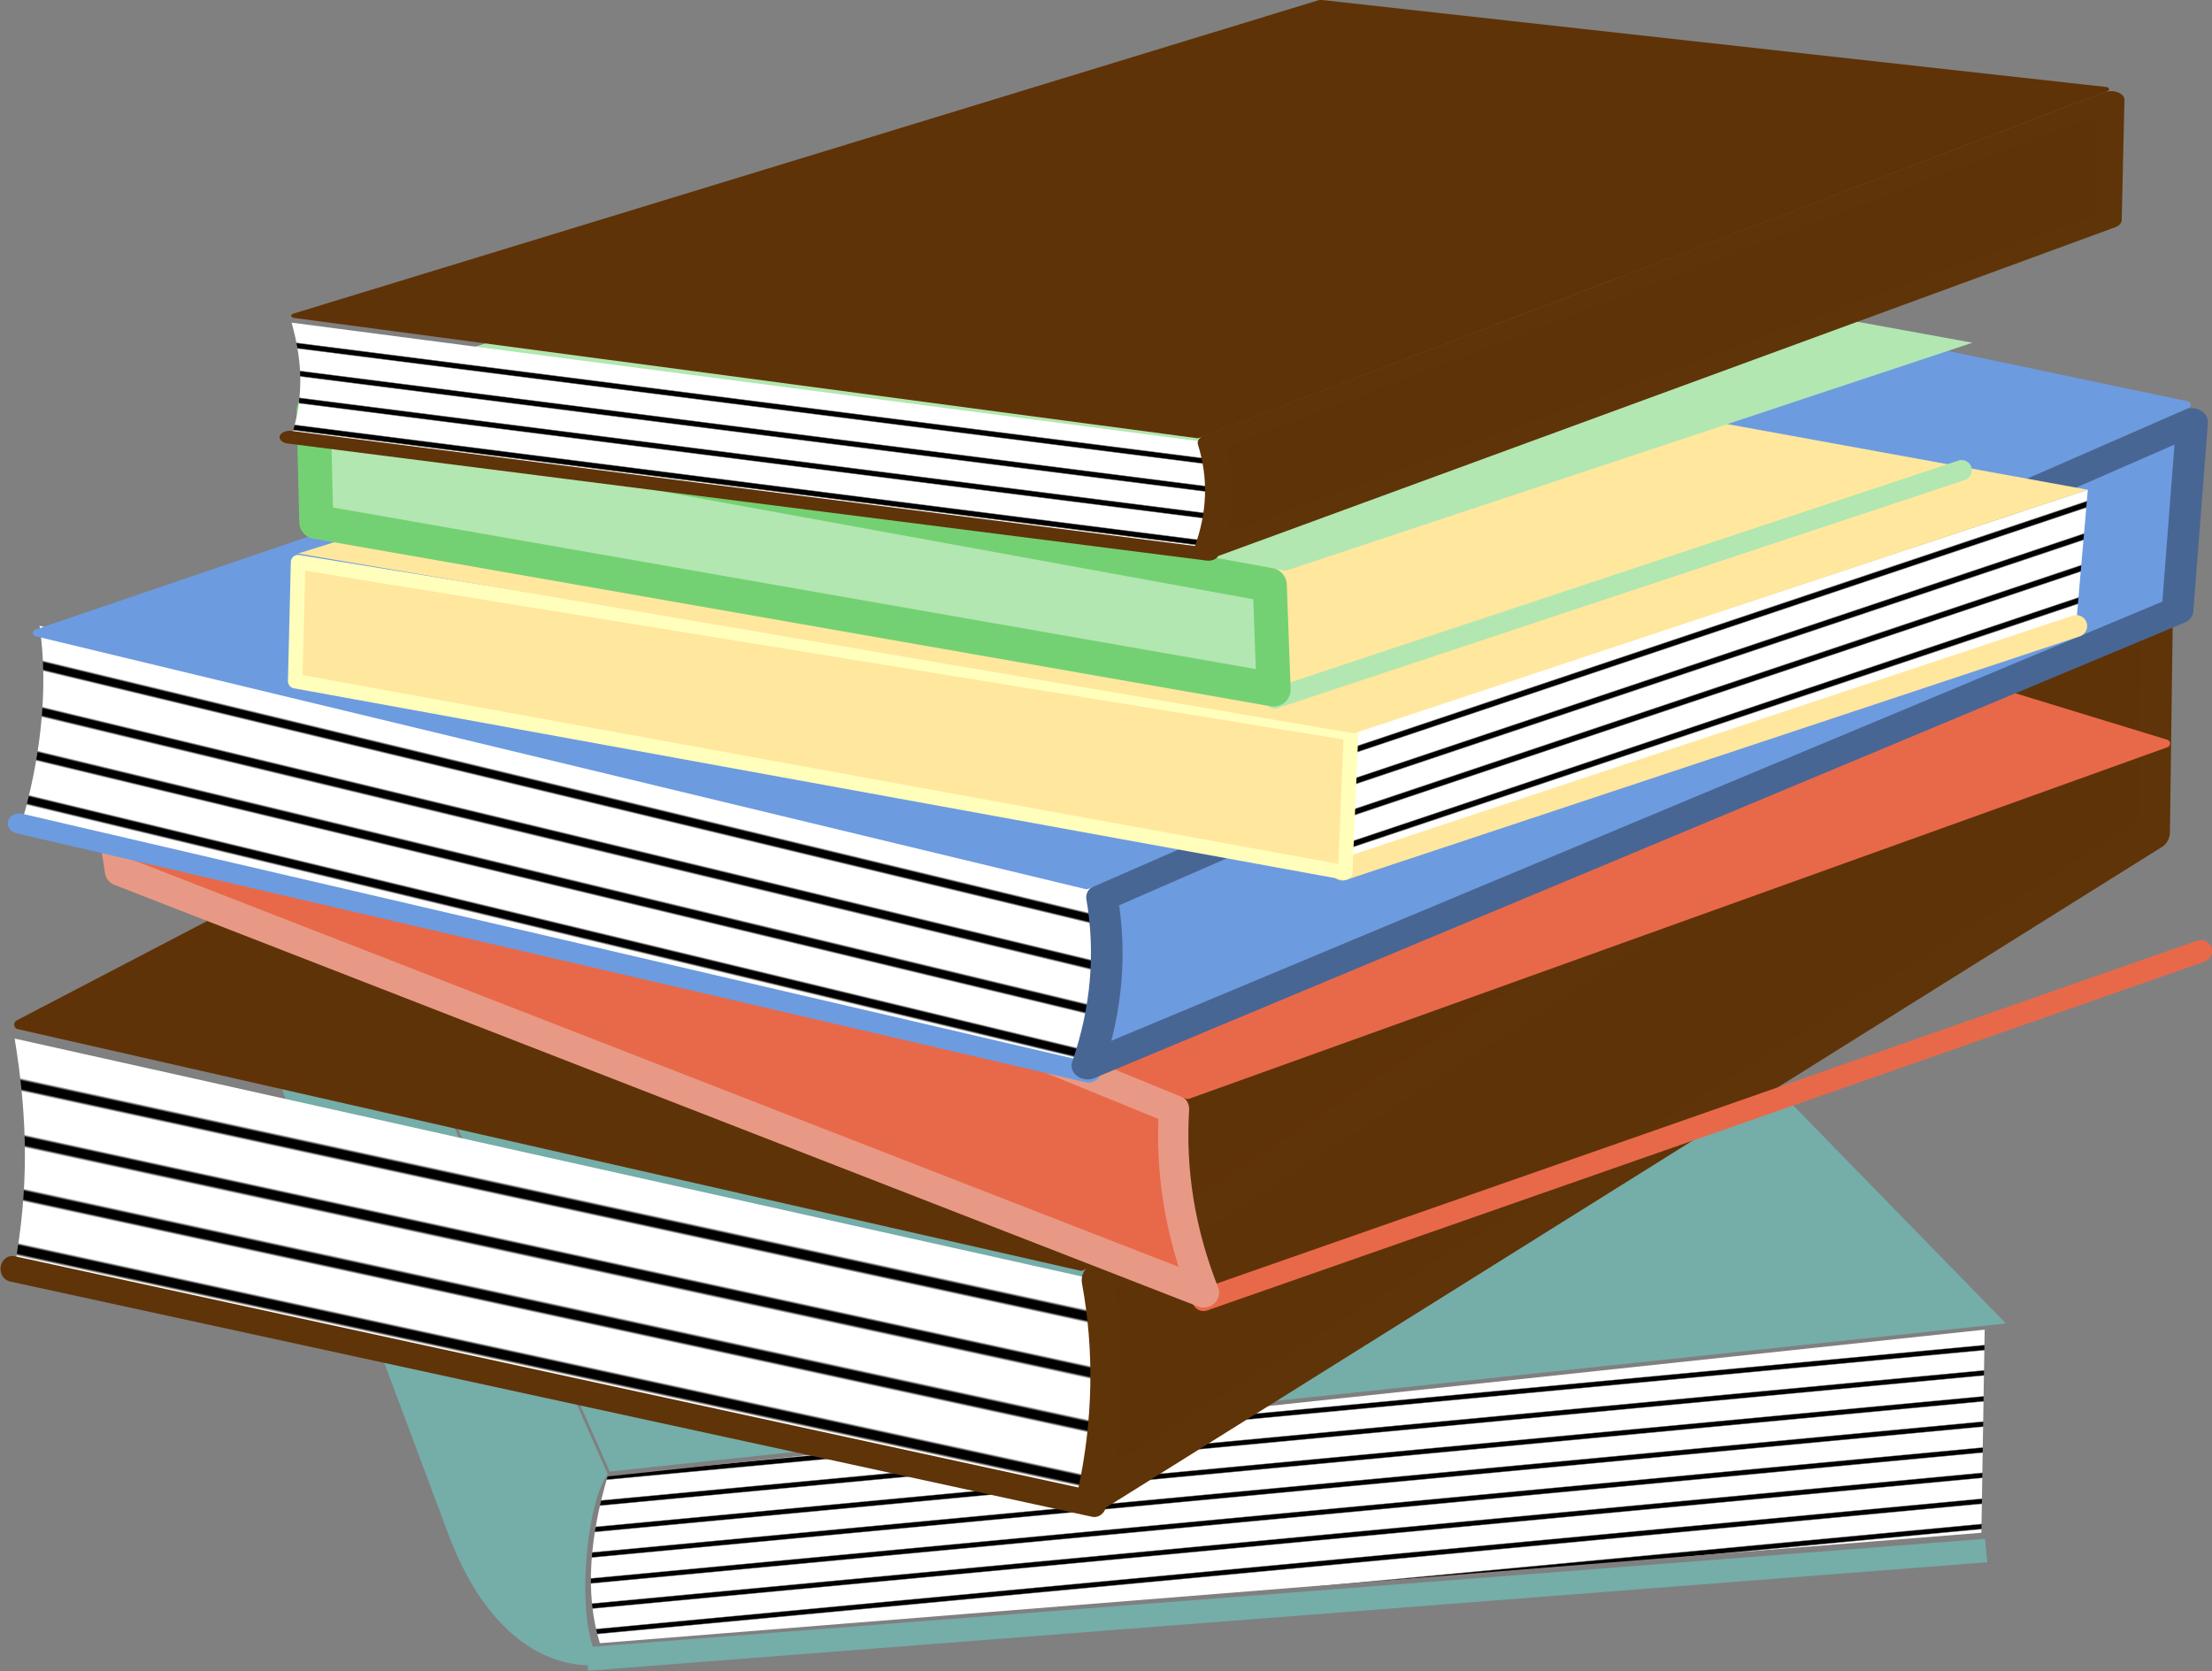 <?xml version="1.0" encoding="UTF-8" standalone="no"?>
<!-- Created with Inkscape (http://www.inkscape.org/) -->
<svg
    xmlns:inkscape="http://www.inkscape.org/namespaces/inkscape"
    xmlns:rdf="http://www.w3.org/1999/02/22-rdf-syntax-ns#"
    xmlns="http://www.w3.org/2000/svg"
    xmlns:sodipodi="http://sodipodi.sourceforge.net/DTD/sodipodi-0.dtd"
    xmlns:cc="http://creativecommons.org/ns#"
    xmlns:xlink="http://www.w3.org/1999/xlink"
    xmlns:dc="http://purl.org/dc/elements/1.1/"
    id="svg14644"
    sodipodi:docname="_svgclean2.svg"
    viewBox="0 0 379.91 287.08"
    sodipodi:version="0.32"
    version="1.1"
    inkscape:version="0.48.3.1 r9886"
  >
  <rect x="0" y="0" width="379.91" height="287.08" fill="#808080" stroke="none"/>
  <defs
      id="defs14646"
    >
    <linearGradient
        id="linearGradient14011"
      >
      <stop
          id="stop14012"
          style="stop-color:#ffffff"
          offset="0"
      />
      <stop
          id="stop14015"
          style="stop-color:#ffffff"
          offset=".384"
      />
      <stop
          id="stop14014"
          style="stop-color:#000000"
          offset=".432"
      />
      <stop
          id="stop14017"
          style="stop-color:#000000"
          offset=".579"
      />
      <stop
          id="stop14016"
          style="stop-color:#ffffff"
          offset=".629"
      />
      <stop
          id="stop14013"
          style="stop-color:#fff"
          offset="1"
      />
    </linearGradient
    >
    <linearGradient
        id="linearGradient14010"
        y2="761.38"
        xlink:href="#linearGradient14011"
        spreadMethod="reflect"
        gradientUnits="userSpaceOnUse"
        y1="754.54"
        gradientTransform="scale(1.972 .507)"
        x2="248.3"
        x1="245.44"
        inkscape:collect="always"
    />
    <linearGradient
        id="linearGradient1543"
        y2="545.48"
        xlink:href="#linearGradient14011"
        spreadMethod="reflect"
        gradientUnits="userSpaceOnUse"
        y1="535.35"
        gradientTransform="scale(1.61 .621)"
        x2="52.163"
        x1="57.406"
        inkscape:collect="always"
    />
    <linearGradient
        id="linearGradient1591"
        y2="319.25"
        xlink:href="#linearGradient14011"
        spreadMethod="reflect"
        gradientUnits="userSpaceOnUse"
        y1="314.04"
        gradientTransform="scale(1.403 .713)"
        x2="211.41"
        x1="207.97"
        inkscape:collect="always"
    />
    <linearGradient
        id="linearGradient3032"
        y2="530.33"
        xlink:href="#linearGradient14011"
        spreadMethod="reflect"
        gradientUnits="userSpaceOnUse"
        x2="53.519"
        gradientTransform="scale(1.573 .636)"
        y1="519.94"
        x1="58.898"
        inkscape:collect="always"
    />
  </defs
  >
  <sodipodi:namedview
      id="base"
      bordercolor="#666666"
      inkscape:pageshadow="2"
      inkscape:window-y="0"
      pagecolor="#ffffff"
      inkscape:window-maximized="0"
      inkscape:window-width="674"
      inkscape:zoom="1.774182"
      inkscape:window-x="0"
      showgrid="false"
      borderopacity="1.0"
      inkscape:current-layer="svg14644"
      inkscape:cx="214.43852"
      inkscape:cy="-651.71807"
      inkscape:window-height="645"
      inkscape:pageopacity="0.0000000"
  />
  <g
      id="g1630"
      transform="translate(.883 -112.52)"
    >
    <g
        id="g14670"
        transform="matrix(1.232,0,0,1.078,-17.79,195.82)"
      >
      <path
          id="path12761"
          style="stroke:#75ada8;stroke-width:3.75;fill:none"
          d="m589.14 421.97-195.06 17.28"
          sodipodi:nodetypes="cc"
          inkscape:connector-curvature="0"
          transform="translate(-298.53,-252.15)"
      />
      <path
          id="path13383"
          inkscape:connector-curvature="0"
          style="fill-rule:evenodd;stroke:#75ada9;stroke-width:1pt;fill:#75ada9"
          transform="translate(-298.53,-252.15)"
          d="m397.68 408.66 192.9-23.39-104.73-122.73-141.79 7.56 53.62 138.56z"
      />
      <path
          id="path14005"
          style="fill-rule:evenodd;stroke:#75ada9;stroke-width:1pt;fill:#75ada9"
          d="m396.24 409.74c-3.11 5.12-4.47 24.32-1.08 29.87-7.56 0.24-15.07-6.09-19.79-20.51l-37.43-114.45c-4.7-14.36-5.22-27.23 4.68-33.47l53.62 138.56z"
          sodipodi:nodetypes="ccsscc"
          inkscape:connector-curvature="0"
          transform="translate(-298.53,-252.15)"
      />
      <path
          id="path14006"
          style="fill-rule:evenodd;fill:url(#linearGradient14010)"
          d="m396.96 410.16c-2.4 9.28-3.26 18.56-1.08 26.57l192.59-17.59 0.46-32.37-191.97 23.39z"
          sodipodi:nodetypes="ccccc"
          inkscape:connector-curvature="0"
          transform="translate(-298.53,-252.15)"
      />
    </g
    >
    <g
        id="g1548"
        transform="matrix(1.087 0 0 1.182 .069 -68.086)"
      >
      <path
          id="path1542"
          inkscape:connector-curvature="0"
          sodipodi:nodetypes="ccccc"
          style="fill:url(#linearGradient1543);fill-rule:evenodd"
          d="m1.44 336.85 170.23 33.83c5.6-13.73 3.05-19.32 0-32.03l-170.23-34.91c2.159 12.12 2.159 22.07-0 33.11z"
      />
      <path
          id="path1545"
          inkscape:connector-curvature="0"
          sodipodi:nodetypes="cc"
          style="stroke:#5f3409;stroke-width:3.75;stroke-linecap:round;fill:none"
          d="m1.08 337.21 170.95 34.19"
      />
      <path
          id="path1546"
          inkscape:connector-curvature="0"
          sodipodi:nodetypes="ccccc"
          style="stroke-linejoin:round;fill-rule:evenodd;stroke:#5f3408;stroke-linecap:round;stroke-width:5;fill:#5f3308"
          d="m171.82 370.21 167.66-96.49 0.51-35.12-167.45 100.26c2.03 10.18 1.82 20.66-0.72 31.35z"
      />
      <path
          id="path1547"
          style="stroke-linejoin:round;fill-rule:evenodd;stroke:#5f3307;stroke-linecap:round;stroke-width:1pt;fill:#5f3308"
          inkscape:connector-curvature="0"
          d="m2.036 301.71 167.95 35.12 168.98-101.29-146.07-25.44-190.86 91.61z"
      />
    </g
    >
    <g
        id="g1562"
        transform="matrix(1.185 -.171 .14 1.009 -442.09 379.41)"
      >
      <path
          id="path1554"
          style="fill:url(#linearGradient1543);fill-rule:evenodd"
          d="m1.44 336.85 170.23 33.83c5.6-13.73 3.05-19.32 0-32.03l-170.23-34.91c2.159 12.12 2.159 22.07-0 33.11z"
          sodipodi:nodetypes="ccccc"
          inkscape:connector-curvature="0"
          transform="matrix(-.869 0 0 1 690.54 -322.9)"
      />
      <path
          id="path1555"
          style="stroke:#e86949;stroke-width:3.75;stroke-linecap:round;fill:none"
          d="m1.08 337.21 170.95 34.19"
          sodipodi:nodetypes="cc"
          inkscape:connector-curvature="0"
          transform="matrix(-.869 0 0 1 690.54 -322.9)"
      />
      <path
          id="path1556"
          style="stroke-linejoin:round;fill-rule:evenodd;stroke:#e89985;stroke-linecap:round;stroke-width:5;fill:#e86949"
          d="m171.82 370.21 167.66-96.49 0.51-35.12-167.45 100.26c2.03 10.18 1.82 20.66-0.72 31.35z"
          sodipodi:nodetypes="ccccc"
          inkscape:connector-curvature="0"
          transform="matrix(-.869 0 0 1 690.54 -322.9)"
      />
      <path
          id="path1557"
          inkscape:connector-curvature="0"
          style="stroke-linejoin:round;fill-rule:evenodd;stroke:#e86949;stroke-linecap:round;stroke-width:1pt;fill:#e86949"
          transform="matrix(-.869 0 0 1 690.54 -322.9)"
          d="m2.036 301.71 167.95 35.12 168.98-101.29-146.07-25.44-190.86 91.61z"
      />
    </g
    >
    <g
        id="g1585"
        transform="matrix(.998 .06 -.047 .782 -294.44 233.28)"
      >
      <path
          id="path1568"
          style="fill-rule:evenodd;fill:url(#linearGradient3032)"
          d="m1.44 336.85 170.23 33.83c5.6-13.73 3.97-24.37 0.91-37.09l-170.22-33.22c2.155 12.12 1.239 25.44-0.92 36.48z"
          sodipodi:nodetypes="ccccc"
          inkscape:connector-curvature="0"
          transform="matrix(1.087,0,0,1.182,296.51,-394.93)"
      />
      <path
          id="path1569"
          style="stroke:#6d9be0;stroke-width:3.75;stroke-linecap:round;fill:none"
          d="m1.08 337.21 170.95 34.19"
          sodipodi:nodetypes="cc"
          inkscape:connector-curvature="0"
          transform="matrix(1.087,0,0,1.182,296.51,-394.93)"
      />
      <path
          id="path1570"
          style="stroke-linejoin:round;fill-rule:evenodd;stroke:#486694;stroke-linecap:round;stroke-width:5;fill:#6d9be0"
          d="m171.82 370.21 167.66-96.49 0.51-35.12-167.45 100.26c2.03 10.18 1.82 20.66-0.72 31.35z"
          sodipodi:nodetypes="ccccc"
          inkscape:connector-curvature="0"
          transform="matrix(1.087,0,0,1.182,296.51,-394.93)"
      />
      <path
          id="path1571"
          inkscape:connector-curvature="0"
          style="stroke-linejoin:round;fill-rule:evenodd;stroke:#6d9be0;stroke-linecap:round;stroke-width:1pt;fill:#6d9be0"
          transform="matrix(1.087,0,0,1.182,296.51,-394.93)"
          d="m2.036 301.71 167.95 35.12 168.98-101.29-146.07-25.44-190.86 91.61z"
      />
    </g
    >
    <g
        id="g1611"
      >
      <path
          id="path1590"
          style="fill:url(#linearGradient1591);fill-rule:evenodd"
          inkscape:connector-curvature="0"
          d="m230.16 261.41 1-22.91 126.54-41.85-1.99 22.91-125.55 41.85z"
      />
      <path
          id="path1594"
          style="stroke:#ffe79d;stroke-width:3.75;stroke-linecap:round;fill:none"
          inkscape:connector-curvature="0"
          d="m355.71 220.06-126.04 41.85"
      />
      <path
          id="path1595"
          style="stroke-linejoin:round;fill-rule:evenodd;stroke:#ffffbb;stroke-linecap:round;stroke-width:2.5;fill:#ffe79d"
          inkscape:connector-curvature="0"
          d="m230.16 262.41-180.34-32.88 0.497-20.43 180.84 29.4-1 23.91z"
      />
      <path
          id="path1596"
          style="fill-rule:evenodd;fill:#ffe79d"
          inkscape:connector-curvature="0"
          d="m50.317 207.61 181.34 30.89 126.04-41.85-172.37-31.39-135.01 42.35z"
      />
    </g
    >
    <g
        id="g1625"
        transform="matrix(.936 0 0 .936 -219.6 -286.85)"
      >
      <path
          id="path1617"
          inkscape:connector-curvature="0"
          style="fill-rule:evenodd;fill:url(#linearGradient1591)"
          transform="translate(237.91,292.93)"
          d="m230.16 261.41 1-22.91 126.54-41.85-1.99 22.91-125.55 41.85z"
      />
      <path
          id="path1618"
          inkscape:connector-curvature="0"
          style="stroke:#b2e7b1;stroke-width:3.75;stroke-linecap:round;fill:none"
          transform="translate(237.91,292.93)"
          d="m355.71 220.06-126.04 41.85"
      />
      <path
          id="path1620"
          inkscape:connector-curvature="0"
          style="fill-rule:evenodd;fill:#b2e7b1"
          transform="translate(237.91,292.93)"
          d="m50.317 207.61 181.34 30.89 126.04-41.85-172.37-31.39-135.01 42.35z"
      />
      <path
          id="path1619"
          style="stroke-linejoin:round;fill-rule:evenodd;stroke:#74d173;stroke-linecap:round;stroke-width:6.25;fill:#b2e7b1"
          d="m229.46 260.29-175.66-30.76-0.493-20.43l175.45 32.01 0.7 19.18z"
          sodipodi:nodetypes="ccccc"
          inkscape:connector-curvature="0"
          transform="translate(237.91,292.93)"
      />
    </g
    >
    <g
        id="g1602"
        transform="matrix(.923 0 0 .588 47.872 -10.649)"
      >
      <path
          id="path1603"
          inkscape:connector-curvature="0"
          sodipodi:nodetypes="ccccc"
          style="fill-rule:evenodd;fill:url(#linearGradient1543)"
          d="m1.44 336.85 170.23 33.83c5.6-13.73 3.05-19.32 0-32.03l-170.23-34.91c2.159 12.12 2.159 22.07-0 33.11z"
      />
      <path
          id="path1604"
          inkscape:connector-curvature="0"
          sodipodi:nodetypes="cc"
          style="stroke:#5f3409;stroke-width:3.75;stroke-linecap:round;fill:none"
          d="m1.08 337.21 170.95 34.19"
      />
      <path
          id="path1605"
          inkscape:connector-curvature="0"
          sodipodi:nodetypes="ccccc"
          style="stroke-linejoin:round;fill-rule:evenodd;stroke:#5f3408;stroke-linecap:round;stroke-width:5;fill:#5f3308"
          d="m171.82 370.21 167.66-96.49 0.51-35.12-167.45 100.26c2.03 10.18 1.82 20.66-0.72 31.35z"
      />
      <path
          id="path1606"
          style="stroke-linejoin:round;fill-rule:evenodd;stroke:#5f3307;stroke-linecap:round;stroke-width:1pt;fill:#5f3308"
          inkscape:connector-curvature="0"
          d="m2.036 301.71 167.95 35.12 168.98-101.29-146.07-25.44-190.86 91.61z"
      />
    </g
    >
  </g
  >
</svg
>
